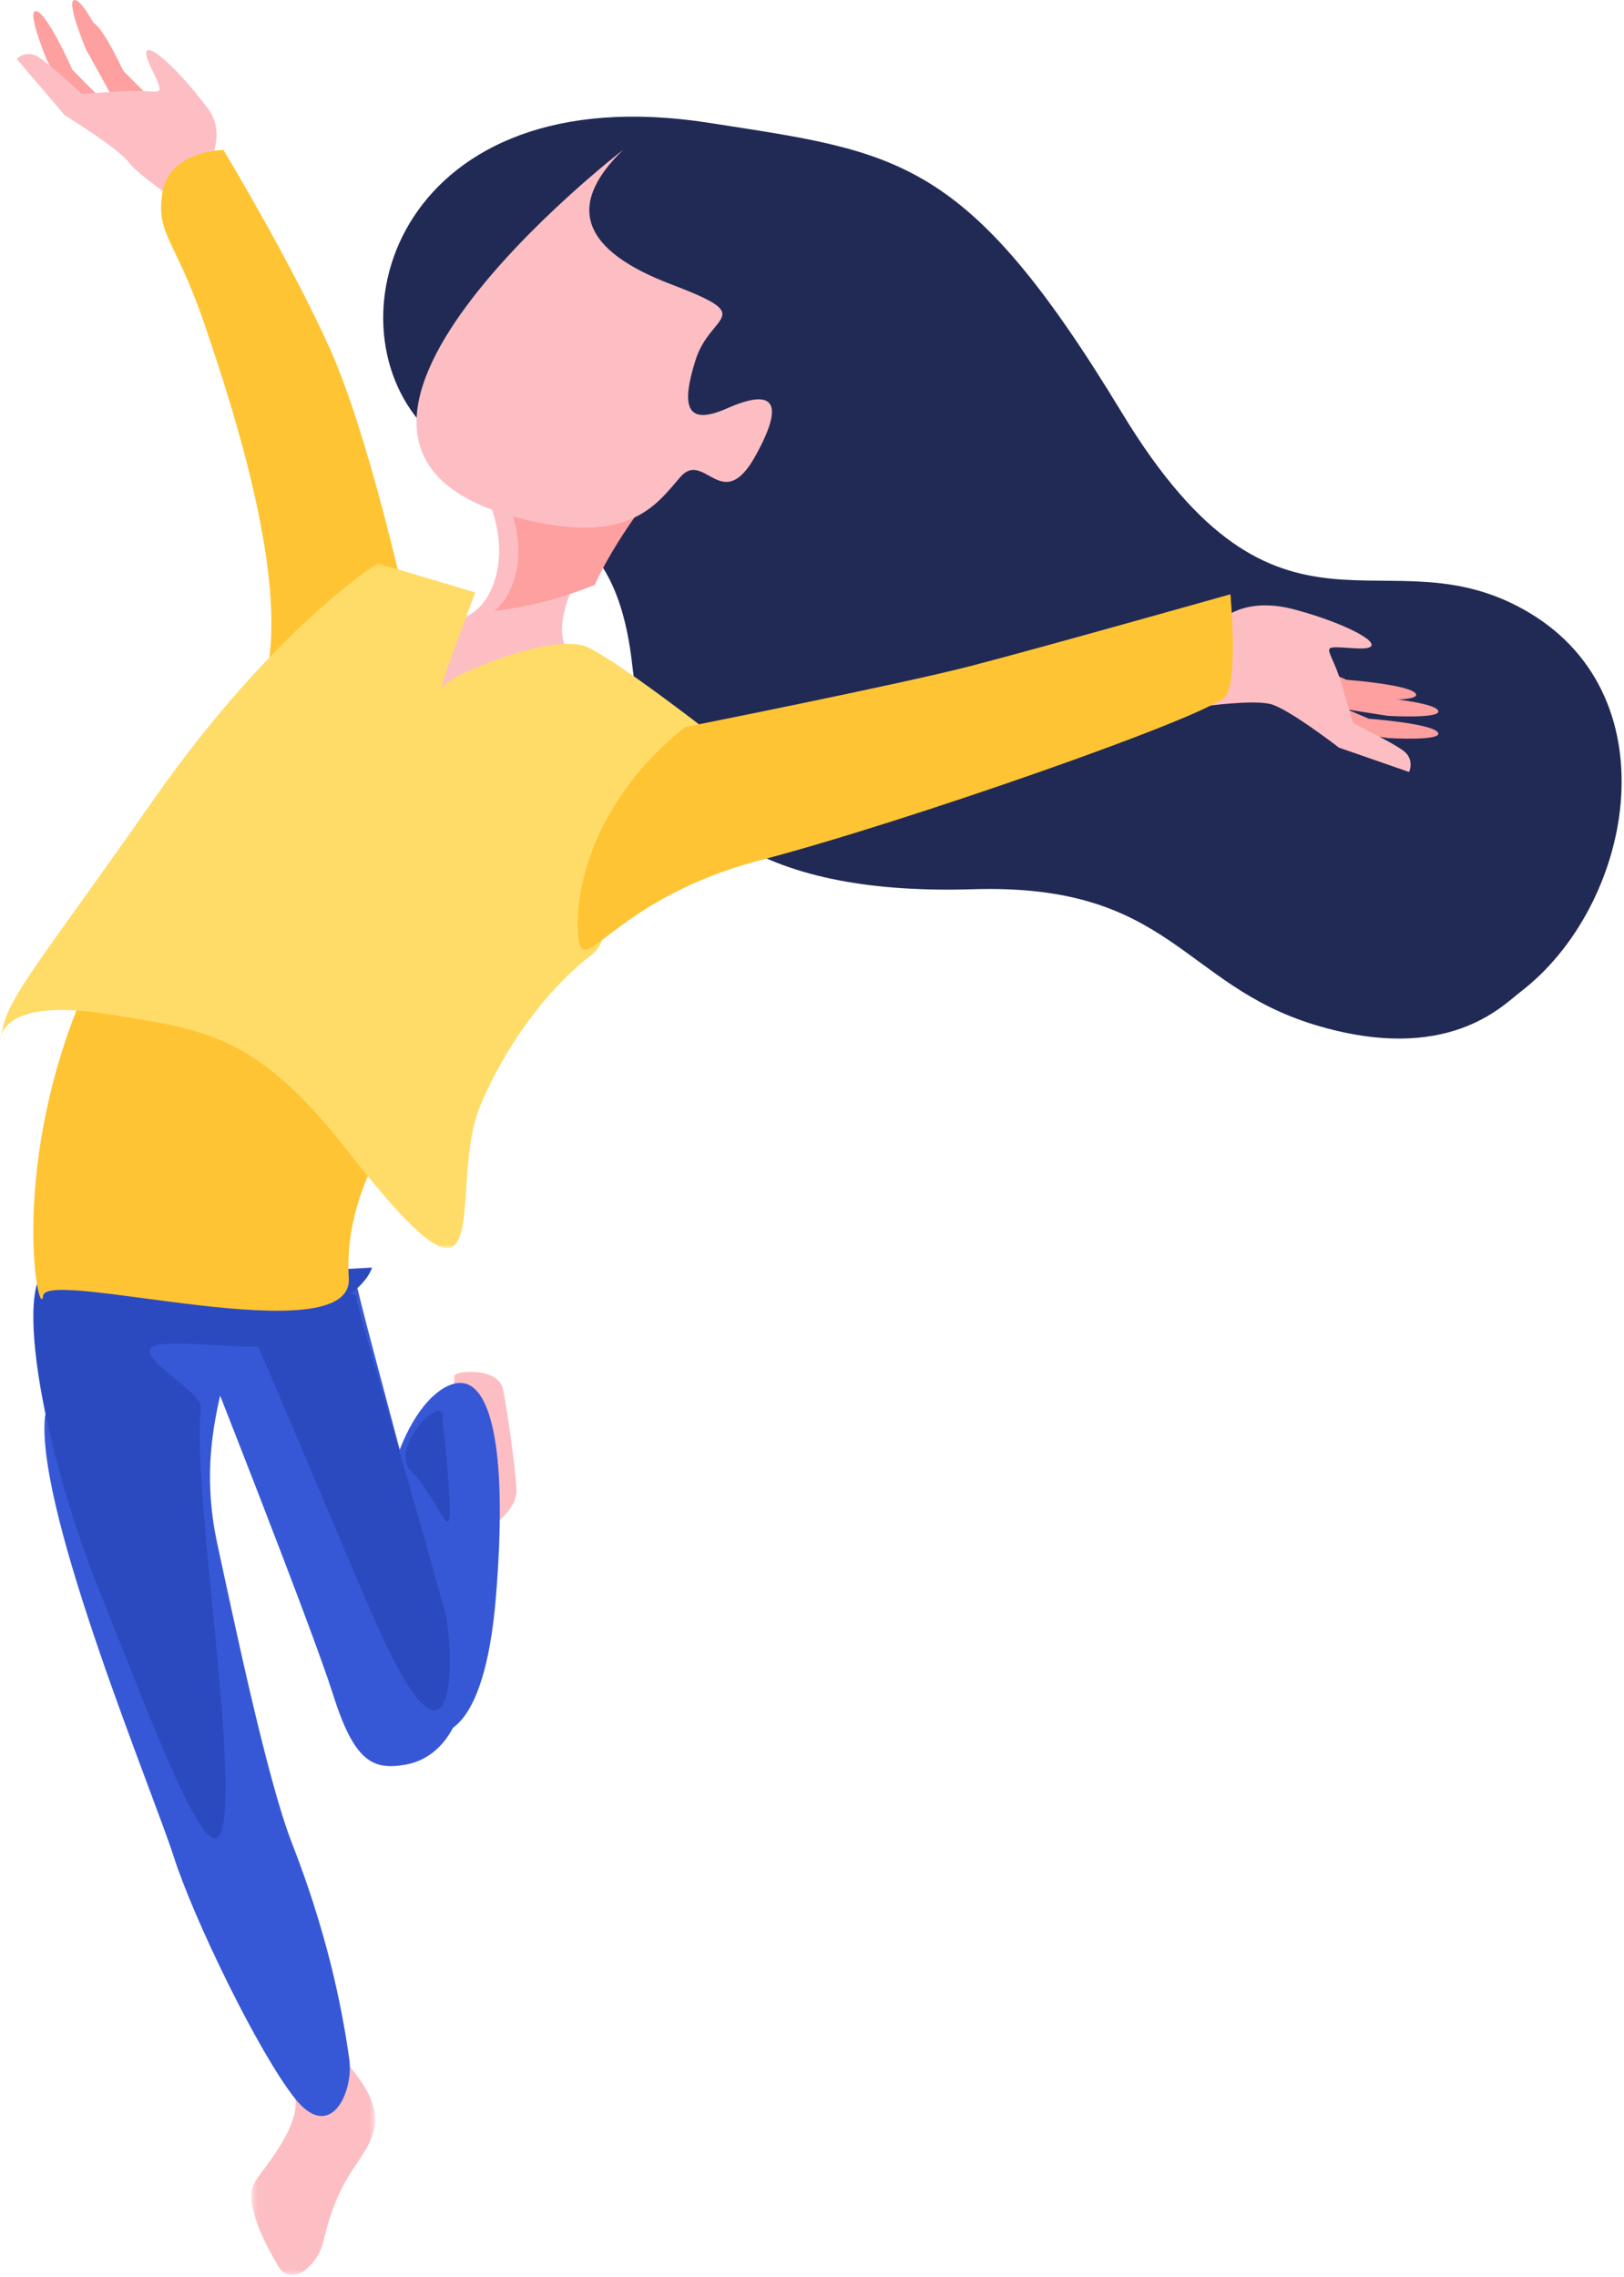<?xml version="1.0" encoding="UTF-8"?>
<svg width="291px" height="408px" viewBox="0 0 291 408" version="1.1" xmlns="http://www.w3.org/2000/svg" xmlns:xlink="http://www.w3.org/1999/xlink">
    <!-- Generator: Sketch 60.1 (88133) - https://sketch.com -->
    <title>Group 51</title>
    <desc>Created with Sketch.</desc>
    <defs>
        <polygon id="path-1" points="0.448 0.175 22.607 0.175 22.607 44.421 0.448 44.421"></polygon>
        <polygon id="path-3" points="0.09 0.432 126.288 0.432 126.288 123.109 0.09 123.109"></polygon>
    </defs>
    <g id="Correcciones" stroke="none" stroke-width="1" fill="none" fill-rule="evenodd">
        <g id="Inicio" transform="translate(-784, -200)">
            <g id="Group-51" transform="translate(929.288, 404) scale(-1, 1) translate(-929.288, -404) translate(784, 200)">
                <path d="M18.174,177.755 C21.352,180.172 31.234,190.833 54.997,183.622 C78.755,176.408 80.908,158.25 116.241,159.329 C151.577,160.407 173.894,149.256 177.282,119.179 C180.667,89.102 197.086,95.329 214.664,76.33 C232.247,57.331 218.823,13.387 163.568,22.004 C129.406,27.33 117.46,27.909 89.529,73.987 C61.121,120.861 42.311,94.357 16.502,109.818 C-9.307,125.282 -1.798,162.528 18.174,177.755" id="Fill-1" fill="#212A54"></path>
                <path d="M208.893,129.546 C201.62,132.311 192.61,127.861 185.202,118.942 C185.351,118.889 185.491,118.84 185.647,118.791 C195.811,115.522 185.101,98.72 179.785,91.199 C174.469,83.68 202.85,90.179 202.85,90.179 C202.85,90.179 198.645,99.531 203.439,107.251 C205.961,111.315 211.903,112.592 218.927,114.314 C217.73,121.827 214.301,127.489 208.893,129.546 Z" id="Fill-3" fill="#FDBEC3"></path>
                <path d="M183.986,104.784 C181.747,99.761 178.239,94.568 175.821,91.212 C170.378,83.666 199.438,90.189 199.438,90.189 C199.438,90.189 195.132,99.575 200.04,107.322 C200.56,108.143 201.23,108.844 202.01,109.463 C195.758,108.704 189.69,107.124 183.986,104.784 Z" id="Fill-5" fill="#FE9FA0"></path>
                <path d="M197.848,92.758 C177.716,98.039 172.941,90.349 168.647,85.445 C164.353,80.543 161.168,92.448 155.192,81.651 C149.218,70.851 153.074,69.98 160.304,73.171 C167.531,76.364 168.621,72.981 165.935,64.492 C163.249,56.007 154.612,56.917 170.286,50.955 C185.957,44.995 189.498,37.111 178.941,26.868 C178.941,26.868 247.613,79.704 197.848,92.758 Z" id="Fill-7" fill="#FDBEC3"></path>
                <path d="M209.169,246.581 C209.232,245.587 201.275,244.822 200.436,248.951 C199.594,253.082 198.153,263.55 198.032,266.833 C197.917,270.112 200.926,272.226 203.35,274.49 C205.779,276.757 210.257,254.738 209.956,253.515 C209.57,251.965 209.103,247.575 209.169,246.581 Z" id="Fill-9" fill="#FDBEC3"></path>
                <g id="Group-13" transform="translate(222.907, 363.22)">
                    <mask id="mask-2" fill="white">
                        <use xlink:href="#path-1"></use>
                    </mask>
                    <g id="Clip-12"></g>
                    <path d="M7.341,0.175 C7.341,0.175 8.445,2.776 4.923,7.123 C1.398,11.476 -0.833,15.47 1.255,20.217 C3.35,24.966 7.069,27.015 9.719,38.382 C10.724,42.695 15.476,46.806 17.846,42.773 C22.533,34.815 23.457,30.112 21.926,27.631 C20.395,25.149 13.422,17.38 14.887,12.139 C16.356,6.903 7.341,0.175 7.341,0.175" id="Fill-11" fill="#FDBEC3" mask="url(#mask-2)"></path>
                </g>
                <path d="M53.251,121.405 L45.312,124.788 C45.312,124.788 34.041,125.639 32.924,127.246 C31.815,128.854 41.888,128.266 41.888,128.266 L54.732,126.25 L53.251,121.405 Z" id="Fill-14" fill="#FE9FA0"></path>
                <path d="M53.249,125.385 L45.312,128.769 C45.312,128.769 34.035,129.622 32.925,131.23 C31.813,132.835 41.889,132.245 41.889,132.245 L54.732,130.231 L53.249,125.385 Z" id="Fill-16" fill="#FE9FA0"></path>
                <path d="M57.23,118.42 L49.291,121.802 C49.291,121.802 38.017,122.657 36.905,124.262 C35.792,125.869 45.872,125.28 45.872,125.28 L58.712,123.267 L57.23,118.42 Z" id="Fill-18" fill="#FE9FA0"></path>
                <path d="M73.022,112.391 C73.022,112.391 69.078,106.409 58.562,109.219 C48.049,112.031 40.413,116.582 47.626,116.168 C54.84,115.745 52.317,115.413 50.202,122.51 L48.088,129.613 C48.088,129.613 41.13,132.982 39.082,134.534 C37.034,136.089 38.083,138.322 38.083,138.322 L50.645,133.958 C50.645,133.958 59.634,127.03 62.834,126.173 C66.028,125.318 74.634,126.54 74.634,126.54 L73.022,112.391 Z" id="Fill-20" fill="#FDBEC3"></path>
                <path d="M264.702,16.499 L270.632,10.52 C270.632,10.52 275.123,0.378 277.081,0.011 C279.042,-0.355 275.205,8.782 275.205,8.782 L269.049,19.902 L264.702,16.499 Z" id="Fill-22" fill="#FE9FA0"></path>
                <path d="M271.668,18.489 L277.601,12.506 C277.601,12.506 282.089,2.363 284.049,2.001 C286.004,1.636 282.174,10.772 282.174,10.772 L276.019,21.893 L271.668,18.489 Z" id="Fill-24" fill="#FE9FA0"></path>
                <path d="M261.717,20.478 L267.649,14.501 C267.649,14.501 272.136,4.356 274.097,3.991 C276.055,3.626 272.218,12.766 272.218,12.766 L266.071,23.883 L261.717,20.478 Z" id="Fill-26" fill="#FE9FA0"></path>
                <path d="M254.968,32.338 C254.968,32.338 249.071,25.168 253.283,19.503 C259.738,10.816 266.669,5.303 263.664,11.8 C260.657,18.298 261.268,15.864 268.598,16.335 L275.92,16.807 C275.92,16.807 281.554,11.549 283.734,10.19 C285.912,8.838 287.59,10.562 287.59,10.562 L279.004,20.639 C279.004,20.639 269.344,26.554 267.39,29.206 C265.441,31.861 254.717,38.81 254.717,38.81 L254.968,32.338 Z" id="Fill-28" fill="#FDBEC3"></path>
                <path d="M212.146,310.463 C212.146,310.463 203.838,311.931 201.715,286.16 C199.6,260.394 202.475,248.475 207.649,247.815 C212.824,247.147 222.971,257.71 222.907,285.357 C222.846,312.996 215.419,307.66 212.146,310.463" id="Fill-30" fill="#3758D6"></path>
                <path d="M251.645,276.581 C248.604,290.631 242.703,318.855 238.286,330.183 C232.362,345.384 229.476,358.308 227.983,368.99 C227.178,374.732 231.309,384.112 237.77,375.94 C244.231,367.776 255.836,343.951 259.469,332.596 C263.098,321.24 283.807,271.63 282.561,254.349 C281.783,243.547 258.373,230.625 250.749,238.027 C246.173,242.467 256.423,254.502 251.645,276.581" id="Fill-32" fill="#3758D6"></path>
                <path d="M253.756,243.403 C253.756,243.403 234.73,291.477 230.916,303.561 C227.103,315.65 223.781,317.204 217.97,316.193 C212.16,315.18 209.069,310.175 208.021,305.915 C206.966,301.652 226.822,231.912 226.801,229.319 C226.778,226.726 251.953,236.099 253.756,243.403" id="Fill-34" fill="#3758D6"></path>
                <path d="M223.144,290.971 C227.11,282.098 239.317,252.57 245.795,237.967 C237.314,233.704 226.744,230.693 226.76,232.304 C226.775,234.063 216.882,266.611 210.833,288.799 C209.204,294.783 208.337,324.127 223.144,290.971" id="Fill-36" fill="#2C4AC0"></path>
                <path d="M223.902,227.116 C223.902,227.116 270.727,230.04 279.811,227.078 C288.893,224.12 284.248,256.296 272.771,285.051 C261.297,313.803 251.35,340.872 250.276,324.361 C249.199,307.845 256.066,265.415 254.556,252.242 C254.247,249.516 265.357,243.68 263.568,241.548 C261.788,239.417 243.88,242.452 241.359,240.709 C234.207,235.763 225.579,231.994 223.902,227.116" id="Fill-38" fill="#2C4AC0"></path>
                <path d="M228.079,228.993 C227.145,242.826 282.196,227.134 282.845,232.144 C283.493,237.151 288.991,211.122 276.501,180.092 C264.01,149.058 229.158,180.823 220.917,203.685 C220.917,203.685 229.011,215.161 228.079,228.993 Z" id="Fill-40" fill="#FFC434"></path>
                <path d="M217.932,107.967 C217.932,107.967 224.455,78.165 231.403,62.614 C238.35,47.067 250.538,26.868 250.538,26.868 C250.538,26.868 260.188,26.936 261.46,34.439 C262.733,41.936 259.119,42.889 253.977,57.964 C248.834,73.034 237.232,108.099 244.01,124.594 C250.789,141.094 219.005,109.643 217.932,107.967" id="Fill-42" fill="#FFC434"></path>
                <g id="Group-46" transform="translate(164.195, 100.507)">
                    <mask id="mask-4" fill="white">
                        <use xlink:href="#path-3"></use>
                    </mask>
                    <g id="Clip-45"></g>
                    <path d="M0.09,30.081 C0.09,30.081 15.242,18.297 21.015,15.484 C26.783,12.676 45.54,20.212 46.854,22.456 C49.178,26.419 41.217,5.648 41.217,5.648 L58.711,0.432 C58.711,0.432 77.27,11.914 98.905,42.831 C120.531,73.746 125.767,78.911 126.286,85.958 C126.286,85.958 126.827,77.979 106.873,81.227 C89.916,83.986 80.533,84.673 64.376,105.366 C35.571,142.255 46.742,112.577 40.204,97.305 C34.83,84.779 26.735,75.359 20.284,70.512 C13.834,65.669 25.283,49.624 0.09,30.081" id="Fill-44" fill="#FFDC68" mask="url(#mask-4)"></path>
                </g>
                <path d="M167.797,130.266 C167.797,130.266 129.192,122.599 116.581,119.317 C103.961,116.041 70.102,106.478 70.102,106.478 C70.102,106.478 68.702,121.292 70.878,124.662 C73.058,128.034 129.112,147.572 154.343,154.129 C179.583,160.685 185.847,174.816 186.867,168.639 C187.887,162.463 185.885,144.597 167.797,130.266" id="Fill-47" fill="#FFC434"></path>
                <path d="M211.247,254.452 C211.247,254.452 209.996,265.426 209.971,270.89 C209.95,276.349 212.551,267.849 216.9,263.619 C221.252,259.389 210.378,248.625 211.247,254.452" id="Fill-49" fill="#2C4AC0"></path>
            </g>
        </g>
    </g>
</svg>